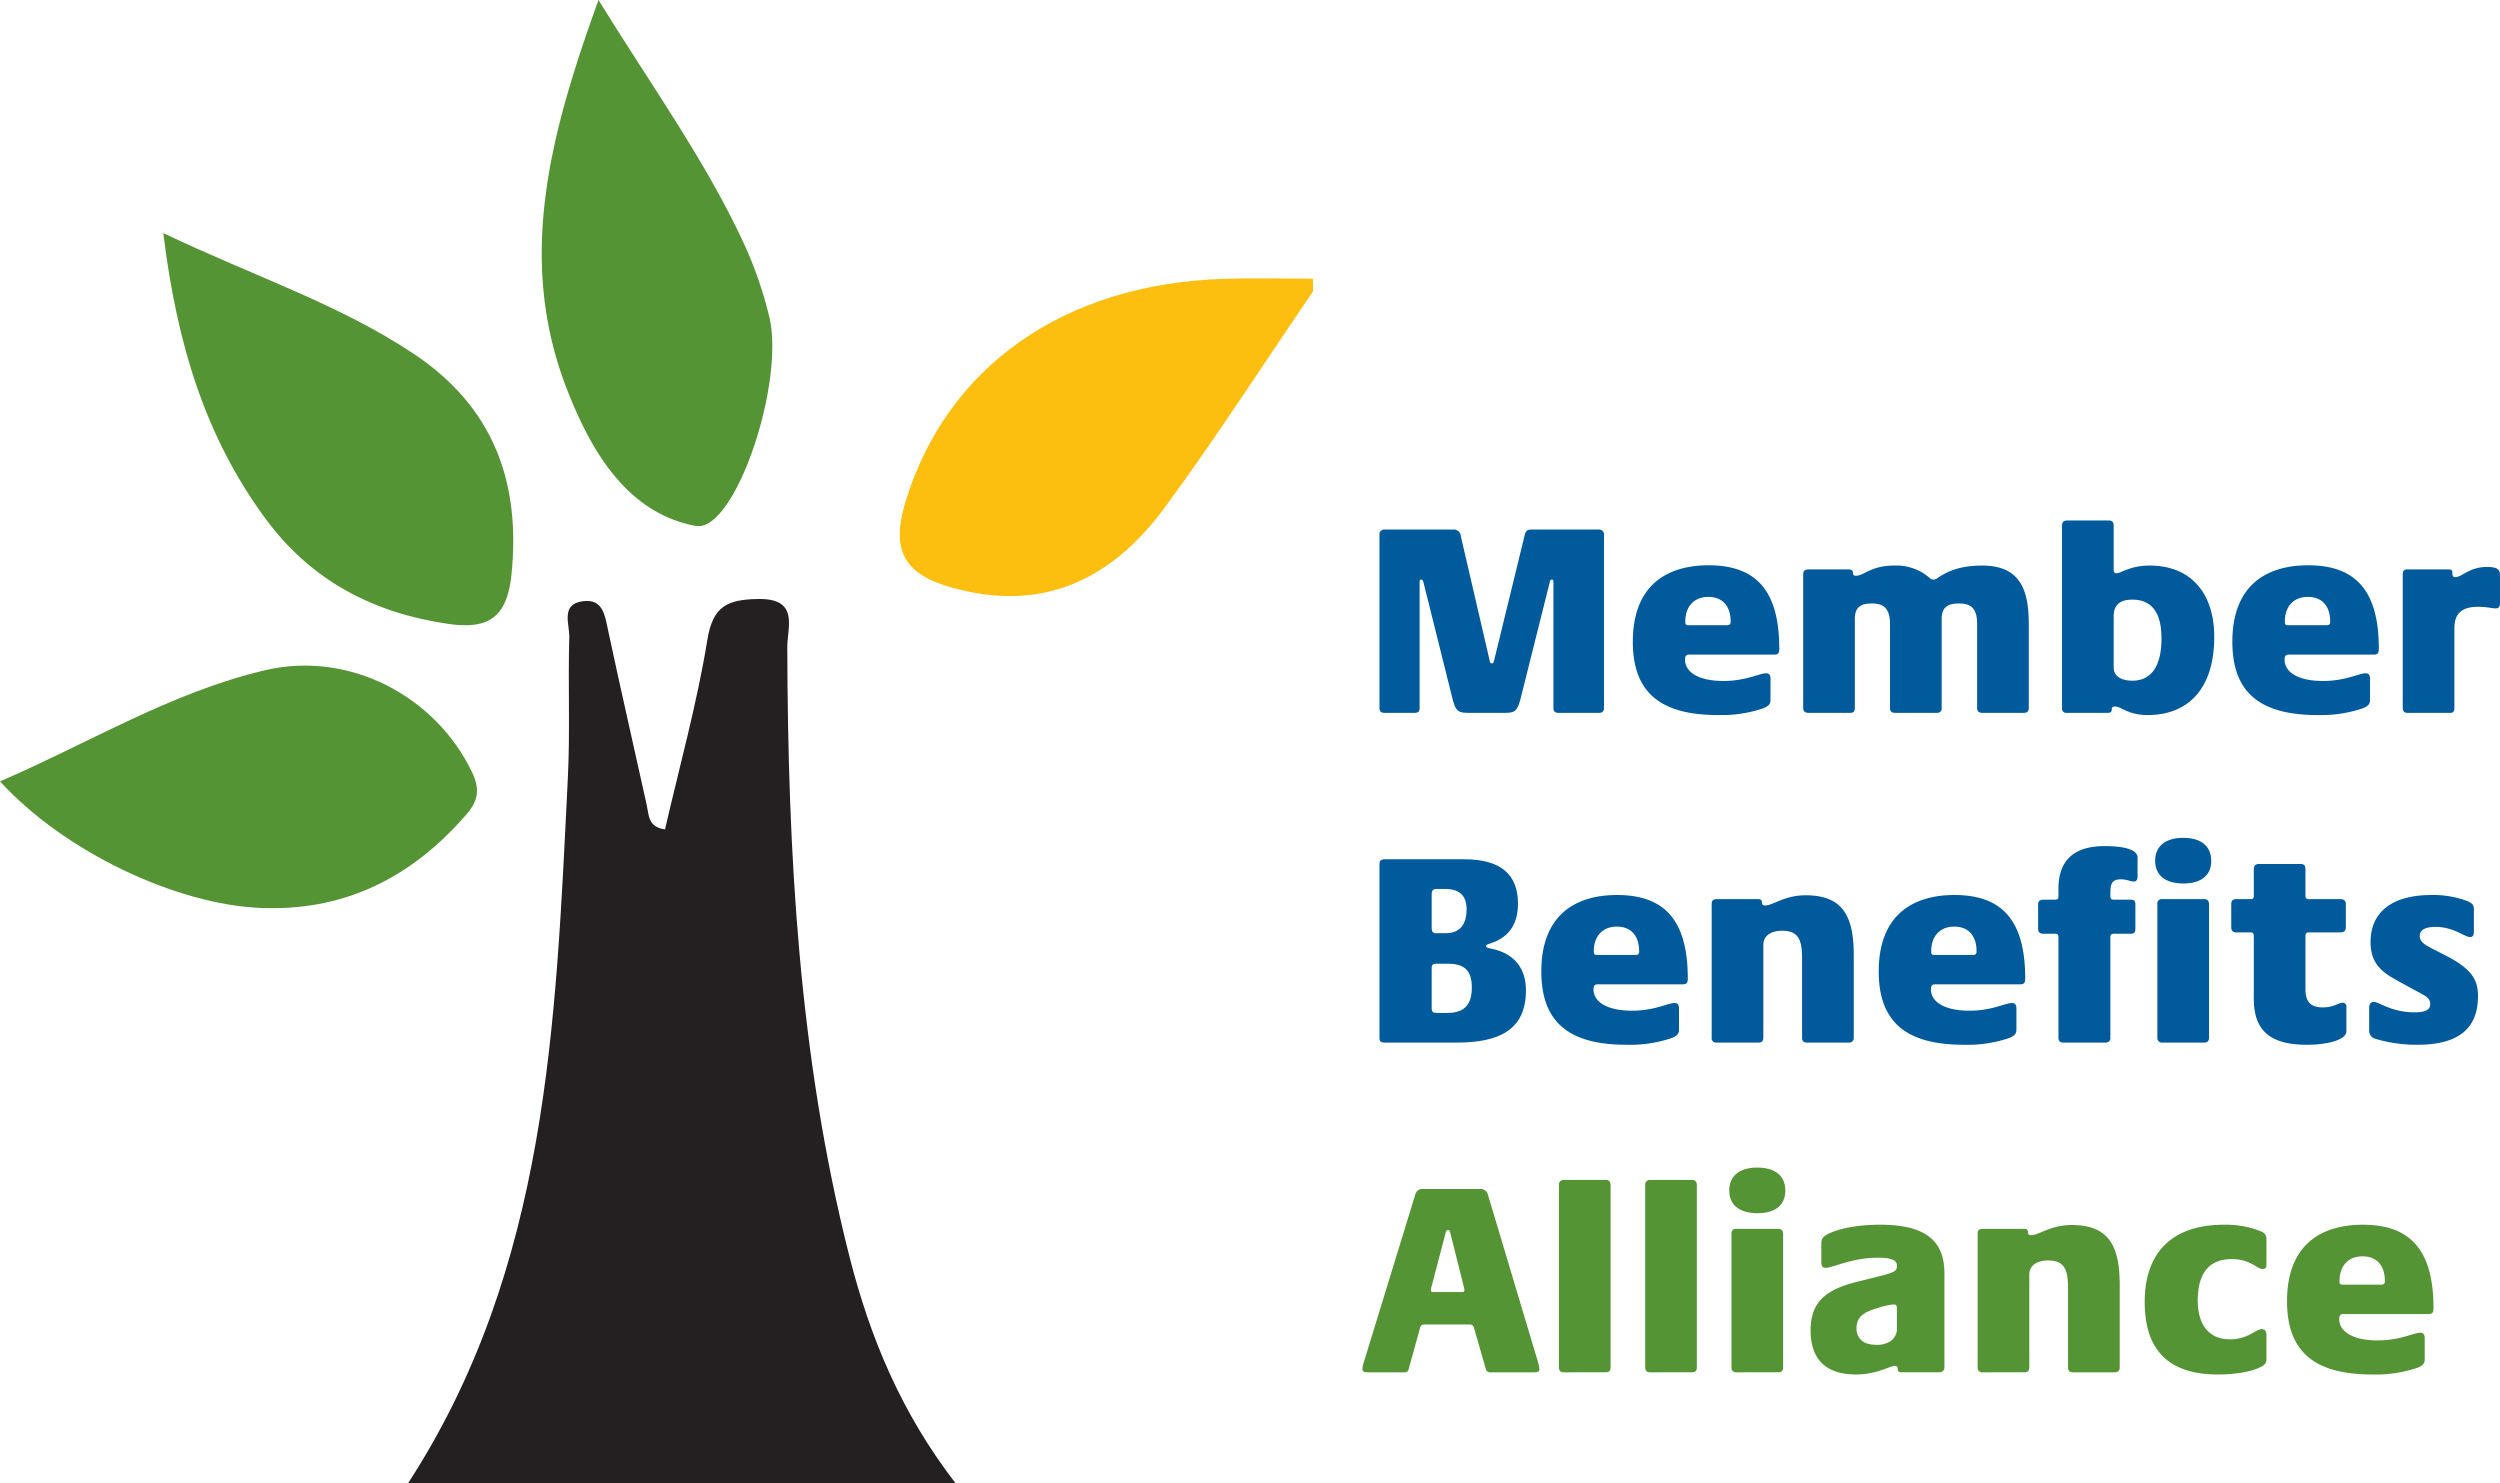 <svg id="b46d650c-69a4-48a3-96bf-52992b3cb7e6" data-name="Layer 1" xmlns="http://www.w3.org/2000/svg" viewBox="0 0 655.094 388.67"><defs><style>.faab39a9-c9ac-47b3-b59e-34009b66262e{fill:#fcbe0f;}.fba3125d-a1cf-4560-8cb6-551ab6c16c4d{fill:#242021;}.a15f0e3b-a4e7-4c4f-afe9-0d98de9748f0{fill:#559435;}.a4517ce3-c71b-4c19-b043-55f9d4729569{fill:#549434;}.a6e383d3-48a6-413a-be6f-d0afdaba3885{fill:#005a9c;}</style></defs><path class="faab39a9-c9ac-47b3-b59e-34009b66262e" d="M344.046,76.385c-12.875,18.868-25.246,38.106-38.758,56.506-15.334,20.881-33.923,27.001-55.249,21.254-12.904-3.478-16.786-9.511-12.726-22.778C248.04,96.323,278.445,74.457,320.53,73.068c7.831-.258,15.677-.044,23.516-.047Z"/><path class="fba3125d-a1cf-4560-8cb6-551ab6c16c4d" d="M250.391,388.67H106.927c36.797-56.672,38.679-120.9,41.871-184.794.614-12.285.022-24.626.378-36.93.097-3.345-2.373-8.641,3.587-9.412,5.283-.683,5.758,3.772,6.607,7.757,3.251,15.253,6.745,30.455,10.104,45.685.579,2.627.304,5.715,4.783,6.367,3.801-16.533,8.387-32.974,11.106-49.719,1.454-8.951,5.404-10.523,13.289-10.663,10.901-.193,7.635,7.399,7.65,12.665.155,53.755,2.978,107.189,16.285,159.624C227.94,350.337,236.061,370.059,250.391,388.67Z"/><path class="a15f0e3b-a4e7-4c4f-afe9-0d98de9748f0" d="M0,204.747c23.307-10.028,44.772-23.32,69.472-29.127,21.923-5.155,44.603,6.644,54.248,26.775,3.051,6.367.085,9.321-3.286,13.006-13.962,15.263-31.013,23.345-51.998,22.522C46.132,237.049,16.759,223.129,0,204.747Z"/><path class="a15f0e3b-a4e7-4c4f-afe9-0d98de9748f0" d="M42.792,61.083c23.808,11.358,46.168,18.62,65.745,31.713,20.69,13.838,28.026,33.486,25.468,57.958-1.166,11.157-6.189,14.227-16.483,12.739C97.759,160.637,81.435,152.083,69.508,135.832,53.913,114.583,46.371,90.433,42.792,61.083Z"/><path class="a4517ce3-c71b-4c19-b043-55f9d4729569" d="M156.834,0c14.184,22.968,28.187,42.332,38.217,64.084a103.615,103.615,0,0,1,6.517,18.896c4.221,17.424-9.076,56.75-19.287,54.829-17.813-3.353-27.256-19.289-33.639-35.598C135.303,68.13,143.966,35.567,156.834,0Z"/><path class="a6e383d3-48a6-413a-be6f-d0afdaba3885" d="M361.477,185.498v-45.292a1.263,1.263,0,0,1,1.44-1.44h17.785a1.834,1.834,0,0,1,2.088,1.729l7.561,32.618c.072.505.217.721.576.721.36,0,.433-.216.576-.721l7.993-32.763c.288-1.296.792-1.584,1.656-1.584h17.785a1.272,1.272,0,0,1,1.368,1.44v45.22c0,1.008-.433,1.368-1.368,1.368H408.426c-1.009,0-1.368-.432-1.368-1.368V152.447c0-.433-.145-.576-.433-.576s-.432.216-.504.576l-7.488,29.882c-1.008,4.177-1.584,4.465-4.536,4.465h-9.073c-3.024,0-3.601-.288-4.608-4.465l-7.417-29.738c-.144-.432-.288-.72-.575-.72-.36,0-.433.216-.433.647v32.98c0,1.008-.432,1.296-1.368,1.296h-7.776C361.981,186.794,361.477,186.506,361.477,185.498Z"/><path class="a6e383d3-48a6-413a-be6f-d0afdaba3885" d="M427.861,168.145c0-14.401,8.497-20.018,19.874-20.018,13.033,0,18.506,7.345,18.506,21.89,0,1.08-.288,1.512-1.297,1.512h-22.249c-.864,0-1.152.36-1.152,1.368,0,3.169,3.456,5.545,10.081,5.545,5.904,0,9.433-2.017,11.16-2.017.864,0,1.152.576,1.152,1.44v5.544c0,1.081-.504,1.656-2.016,2.232a33.945,33.945,0,0,1-11.737,1.729C434.846,187.37,427.861,181.249,427.861,168.145Zm24.698-4.32c.72,0,.937-.288.937-.937,0-4.104-2.16-6.48-5.833-6.48-3.888,0-6.049,2.664-6.049,6.408,0,.721.072,1.009.793,1.009Z"/><path class="a6e383d3-48a6-413a-be6f-d0afdaba3885" d="M472.501,185.498V150.503c0-.864.36-1.296,1.44-1.296h10.44c.864,0,1.152.359,1.152.863,0,.576.216.793.864.793,2.017,0,3.889-2.665,9.937-2.665a13.203,13.203,0,0,1,9.289,3.24,1.558,1.558,0,0,0,1.008.433,2.011,2.011,0,0,0,1.297-.576c1.8-1.08,4.824-3.097,11.448-3.097,9.938,0,12.241,6.265,12.241,15.338v21.962c0,.864-.359,1.296-1.296,1.296H519.449c-.936,0-1.368-.432-1.368-1.296V163.536c0-3.528-1.08-5.4-4.681-5.4-2.52,0-4.608.576-4.608,4.032v23.33a1.145,1.145,0,0,1-1.296,1.296H496.552c-.937,0-1.297-.432-1.297-1.296V163.68c0-3.672-1.151-5.544-4.608-5.544-2.592,0-4.608.576-4.608,4.032v23.33c0,.864-.288,1.296-1.224,1.296h-10.873C472.933,186.794,472.501,186.362,472.501,185.498Z"/><path class="a6e383d3-48a6-413a-be6f-d0afdaba3885" d="M554.221,185.138c-.648,0-.864.288-.864.792s-.216.864-1.008.864H541.549a1.101,1.101,0,0,1-1.225-1.224V137.686c0-.864.433-1.296,1.368-1.296H552.638c.792,0,1.224.432,1.224,1.296v11.593c0,.648.217.937.721.937,1.224,0,3.6-2.017,8.713-2.017,10.584,0,16.921,6.985,16.921,18.722,0,13.537-6.841,20.45-17.426,20.45C557.534,187.37,555.95,185.138,554.221,185.138Zm12.169-17.857c0-5.904-1.944-10.153-7.633-10.153-2.88,0-4.896,1.08-4.896,4.32v13.394c0,2.88,2.809,3.528,4.896,3.528C563.15,178.369,566.39,175.345,566.39,167.28Z"/><path class="a6e383d3-48a6-413a-be6f-d0afdaba3885" d="M584.963,168.145c0-14.401,8.497-20.018,19.874-20.018,13.033,0,18.506,7.345,18.506,21.89,0,1.08-.288,1.512-1.297,1.512h-22.249c-.864,0-1.152.36-1.152,1.368,0,3.169,3.456,5.545,10.081,5.545,5.904,0,9.433-2.017,11.16-2.017.864,0,1.152.576,1.152,1.44v5.544c0,1.081-.504,1.656-2.016,2.232a33.945,33.945,0,0,1-11.737,1.729C591.947,187.37,584.963,181.249,584.963,168.145Zm24.698-4.32c.72,0,.937-.288.937-.937,0-4.104-2.16-6.48-5.833-6.48-3.888,0-6.049,2.664-6.049,6.408,0,.721.072,1.009.793,1.009Z"/><path class="a6e383d3-48a6-413a-be6f-d0afdaba3885" d="M629.603,185.498V150.503q0-1.296,1.08-1.296h10.945c.792,0,1.008.216,1.008,1.08,0,.504,0,.936.792.936,1.801,0,3.457-2.664,8.353-2.664,2.953,0,3.312.937,3.312,2.16v7.345c0,.792-.288,1.368-1.08,1.368-1.08,0-2.232-.432-4.681-.432-4.68,0-6.192,2.16-6.192,5.616v20.882c0,.864-.288,1.296-1.008,1.296H630.683C630.107,186.794,629.603,186.362,629.603,185.498Z"/><path class="a6e383d3-48a6-413a-be6f-d0afdaba3885" d="M361.477,271.971V226.462c0-.936.432-1.296,1.368-1.296h20.882c9.576,0,14.041,4.032,14.041,11.593,0,7.201-4.177,9.505-7.633,10.585-.504.145-.72.288-.72.576,0,.36.359.433.936.576,2.665.504,9.505,2.232,9.505,11.017,0,10.585-7.345,13.682-18.146,13.682H362.846C361.765,273.194,361.477,272.834,361.477,271.971Zm17.281-27.435c3.601,0,5.545-2.017,5.545-6.337,0-3.672-2.089-5.257-5.545-5.257h-2.376c-.864,0-1.225.433-1.225,1.368v8.857c0,.936.288,1.368,1.152,1.368Zm.576,20.882c4.824,0,6.337-2.664,6.337-6.625,0-4.464-1.872-6.265-6.265-6.265h-3.169c-.792,0-1.08.36-1.08,1.08v10.585c0,1.08.433,1.225,1.513,1.225Z"/><path class="a6e383d3-48a6-413a-be6f-d0afdaba3885" d="M403.885,254.545c0-14.401,8.497-20.018,19.874-20.018,13.033,0,18.506,7.345,18.506,21.89,0,1.08-.288,1.512-1.297,1.512h-22.249c-.864,0-1.152.36-1.152,1.368,0,3.169,3.456,5.545,10.081,5.545,5.904,0,9.433-2.017,11.16-2.017.864,0,1.152.576,1.152,1.44v5.544c0,1.081-.504,1.656-2.016,2.232a33.945,33.945,0,0,1-11.737,1.729C410.869,273.771,403.885,267.65,403.885,254.545Zm24.698-4.32c.72,0,.937-.288.937-.937,0-4.104-2.16-6.48-5.833-6.48-3.888,0-6.049,2.664-6.049,6.408,0,.721.072,1.009.793,1.009Z"/><path class="a6e383d3-48a6-413a-be6f-d0afdaba3885" d="M448.524,271.899V236.903c0-1.008.504-1.296,1.296-1.296h10.945c.72,0,.937.359.937.936,0,.433.216.721.863.721,2.017,0,5.041-2.665,10.585-2.665,9.793,0,12.602,5.545,12.602,15.697v21.603a1.175,1.175,0,0,1-1.296,1.296H473.438c-.936,0-1.224-.504-1.224-1.296V251.305c0-4.824-.792-7.417-5.257-7.417-2.448,0-4.896,1.008-4.896,3.744v24.267c0,.72-.288,1.296-1.224,1.296H449.82A1.146,1.146,0,0,1,448.524,271.899Z"/><path class="a6e383d3-48a6-413a-be6f-d0afdaba3885" d="M492.299,254.545c0-14.401,8.497-20.018,19.874-20.018,13.033,0,18.506,7.345,18.506,21.89,0,1.08-.288,1.512-1.297,1.512h-22.249c-.864,0-1.152.36-1.152,1.368,0,3.169,3.456,5.545,10.081,5.545,5.904,0,9.433-2.017,11.16-2.017.864,0,1.152.576,1.152,1.44v5.544c0,1.081-.504,1.656-2.016,2.232a33.945,33.945,0,0,1-11.737,1.729C499.283,273.771,492.299,267.65,492.299,254.545Zm24.698-4.32c.72,0,.937-.288.937-.937,0-4.104-2.16-6.48-5.833-6.48-3.888,0-6.049,2.664-6.049,6.408,0,.721.072,1.009.793,1.009Z"/><path class="a6e383d3-48a6-413a-be6f-d0afdaba3885" d="M539.387,271.899v-26.355c0-.648-.288-.864-.864-.864h-2.952c-.936,0-1.512-.288-1.512-1.368v-6.336c0-.937.576-1.225,1.512-1.225h2.952c.576,0,.864-.216.864-.864v-1.944c0-7.992,4.608-11.232,12.098-11.232,5.832,0,8.641,1.152,8.641,3.024V229.631c0,1.08-.504,1.368-1.009,1.368-.863,0-1.728-.576-3.384-.576-2.448,0-2.736,1.296-2.736,3.744v.72c0,.648.36.864.937.864h4.392c1.009,0,1.225.433,1.225,1.225v6.336c0,.937-.288,1.368-1.225,1.368h-4.392c-.576,0-.937.216-.937.864v26.355a1.175,1.175,0,0,1-1.296,1.296H540.611C539.819,273.194,539.387,272.763,539.387,271.899Zm25.347-46.372c0-3.744,2.664-5.977,7.345-5.977,4.752,0,7.345,2.232,7.345,6.049,0,3.744-2.593,5.904-7.273,5.904C567.397,231.503,564.733,229.343,564.733,225.526Zm.576,46.372V236.903a1.137,1.137,0,0,1,1.296-1.296h11.017c.937,0,1.225.647,1.225,1.368v34.923c0,.864-.433,1.296-1.225,1.296h-11.017A1.175,1.175,0,0,1,565.309,271.899Z"/><path class="a6e383d3-48a6-413a-be6f-d0afdaba3885" d="M590.578,261.674V245.184c0-.576-.288-.863-.792-.863h-3.816c-.863,0-1.296-.433-1.296-1.368v-6.049c0-.937.433-1.296,1.296-1.296h3.816c.504,0,.792-.145.792-.864v-6.913c0-1.008.505-1.439,1.297-1.439h10.873c1.08,0,1.368.432,1.368,1.439v6.913a.758.758,0,0,0,.863.864h8.281c1.008,0,1.439.504,1.439,1.296v6.049c0,.936-.432,1.368-1.439,1.368H604.979a.791.791,0,0,0-.863.863V259.297c0,3.457,1.655,4.681,4.536,4.681,2.952,0,4.032-1.224,5.185-1.224a.963.963,0,0,1,1.008,1.08v6.408c0,2.232-4.969,3.528-10.297,3.528C594.971,273.771,590.578,270.17,590.578,261.674Z"/><path class="a6e383d3-48a6-413a-be6f-d0afdaba3885" d="M622.618,272.258a2.239,2.239,0,0,1-1.8-2.52v-5.688c0-1.08.504-1.513,1.224-1.513,1.368,0,4.608,2.736,10.657,2.736,2.808,0,4.104-.647,4.104-2.16,0-1.8-1.297-2.16-5.4-4.393l-3.385-1.872c-3.96-2.16-6.841-4.464-6.841-10.009,0-7.272,4.896-12.312,15.985-12.312a25.216,25.216,0,0,1,9.361,1.584c1.152.504,1.728.864,1.728,2.232v5.76c0,.864-.216,1.44-1.008,1.44-1.44,0-4.32-2.664-9.001-2.664-3.024,0-4.176.936-4.176,2.448,0,1.656,1.8,2.52,4.248,3.744l2.376,1.224c6.913,3.528,8.641,6.337,8.641,10.729,0,7.345-3.816,12.745-15.841,12.745A37.753,37.753,0,0,1,622.618,272.258Z"/><path class="a15f0e3b-a4e7-4c4f-afe9-0d98de9748f0" d="M357.012,358.73a6.385,6.385,0,0,1,.145-1.08l13.681-44.571a1.921,1.921,0,0,1,2.16-1.513h14.762a1.99,1.99,0,0,1,2.16,1.584l13.033,43.564a9.294,9.294,0,0,1,.432,2.016c0,.576-.288.864-1.224.864H390.568a1.08,1.08,0,0,1-1.225-.864l-3.024-10.513c-.288-1.008-.504-1.152-1.512-1.152H373.358c-.792,0-1.08.216-1.296,1.08l-2.952,10.657a1.02,1.02,0,0,1-1.152.792h-9.793C357.373,359.594,357.012,359.306,357.012,358.73Zm26.139-20.161c.36,0,.576-.145.576-.505a3.966,3.966,0,0,0-.216-1.151l-3.457-13.754c-.144-.575-.216-.863-.647-.863-.36,0-.504.359-.648.936L375.158,336.984a4.607,4.607,0,0,0-.216,1.08.455.455,0,0,0,.504.505Z"/><path class="a15f0e3b-a4e7-4c4f-afe9-0d98de9748f0" d="M408.492,358.226v-47.668a1.214,1.214,0,0,1,1.225-1.368h11.089c.792,0,1.224.432,1.224,1.44v47.596c0,.937-.359,1.368-1.224,1.368H409.717C408.925,359.594,408.492,359.162,408.492,358.226Z"/><path class="a15f0e3b-a4e7-4c4f-afe9-0d98de9748f0" d="M431.099,358.226v-47.668a1.214,1.214,0,0,1,1.225-1.368h11.089c.792,0,1.224.432,1.224,1.44v47.596c0,.937-.359,1.368-1.224,1.368H432.324C431.532,359.594,431.099,359.162,431.099,358.226Z"/><path class="a15f0e3b-a4e7-4c4f-afe9-0d98de9748f0" d="M453.131,311.926c0-3.744,2.665-5.977,7.345-5.977,4.753,0,7.345,2.232,7.345,6.049,0,3.744-2.592,5.904-7.272,5.904C455.796,317.902,453.131,315.742,453.131,311.926Zm.576,46.372V323.303a1.137,1.137,0,0,1,1.296-1.296h11.018c.936,0,1.224.647,1.224,1.368V358.298c0,.864-.432,1.296-1.224,1.296H455.003A1.175,1.175,0,0,1,453.707,358.298Z"/><path class="a15f0e3b-a4e7-4c4f-afe9-0d98de9748f0" d="M474.443,348.577c0-7.633,4.32-10.729,12.098-12.674l7.416-1.872c2.736-.792,3.097-1.151,3.097-2.304v-.145c0-1.008-.721-2.016-4.969-2.016-6.841,0-11.881,2.664-13.681,2.664-.864,0-1.152-.504-1.152-1.584v-4.465c0-1.224,0-2.16,2.521-3.168,2.952-1.296,7.632-2.088,12.889-2.088,11.593,0,16.85,3.96,16.85,12.745v24.554c0,.792-.36,1.368-1.44,1.368h-9.864c-.648,0-.937-.288-.937-.864s-.216-.792-.792-.792c-1.368,0-4.608,2.232-10.153,2.232C478.475,360.17,474.443,356.209,474.443,348.577Zm21.026,2.808a3.991,3.991,0,0,0,1.584-3.6v-5.041c0-.864-.504-.936-.864-.936a17.888,17.888,0,0,0-3.673.792c-3.672,1.08-6.048,2.088-6.048,5.472,0,2.593,1.728,4.321,5.112,4.321A6.517,6.517,0,0,0,495.47,351.385Z"/><path class="a15f0e3b-a4e7-4c4f-afe9-0d98de9748f0" d="M518.218,358.298V323.303c0-1.008.504-1.296,1.296-1.296h10.945c.72,0,.937.359.937.936,0,.433.216.721.863.721,2.017,0,5.041-2.665,10.585-2.665,9.793,0,12.602,5.545,12.602,15.697V358.298a1.175,1.175,0,0,1-1.296,1.296H543.132c-.936,0-1.224-.504-1.224-1.296V337.704c0-4.824-.792-7.417-5.257-7.417-2.448,0-4.896,1.008-4.896,3.744V358.298c0,.72-.288,1.296-1.224,1.296H519.513A1.146,1.146,0,0,1,518.218,358.298Z"/><path class="a15f0e3b-a4e7-4c4f-afe9-0d98de9748f0" d="M561.993,341.16c0-12.889,7.129-20.233,20.738-20.233a24.687,24.687,0,0,1,9.36,1.584c1.513.576,1.801,1.152,1.801,2.304v6.697c0,.792-.36,1.008-1.08,1.008-1.368,0-3.097-2.593-8.065-2.593-5.328,0-8.856,3.097-8.856,10.873,0,6.841,3.384,10.153,8.425,10.153,4.824,0,6.696-2.664,8.353-2.664.792,0,1.225.504,1.225,1.584v6.336c0,1.08-.648,1.656-2.017,2.232-2.376,1.08-6.553,1.729-10.657,1.729C569.122,360.17,561.993,354.625,561.993,341.16Z"/><path class="a15f0e3b-a4e7-4c4f-afe9-0d98de9748f0" d="M599.288,340.944c0-14.401,8.497-20.018,19.874-20.018,13.033,0,18.506,7.345,18.506,21.89,0,1.08-.288,1.512-1.297,1.512h-22.249c-.864,0-1.152.36-1.152,1.368,0,3.169,3.456,5.545,10.081,5.545,5.904,0,9.433-2.017,11.16-2.017.864,0,1.152.576,1.152,1.44v5.544c0,1.08-.504,1.656-2.016,2.232a33.945,33.945,0,0,1-11.737,1.729C606.272,360.17,599.288,354.049,599.288,340.944Zm24.698-4.32c.72,0,.937-.288.937-.937,0-4.104-2.16-6.48-5.833-6.48-3.888,0-6.048,2.664-6.048,6.408,0,.721.071,1.009.792,1.009Z"/></svg>